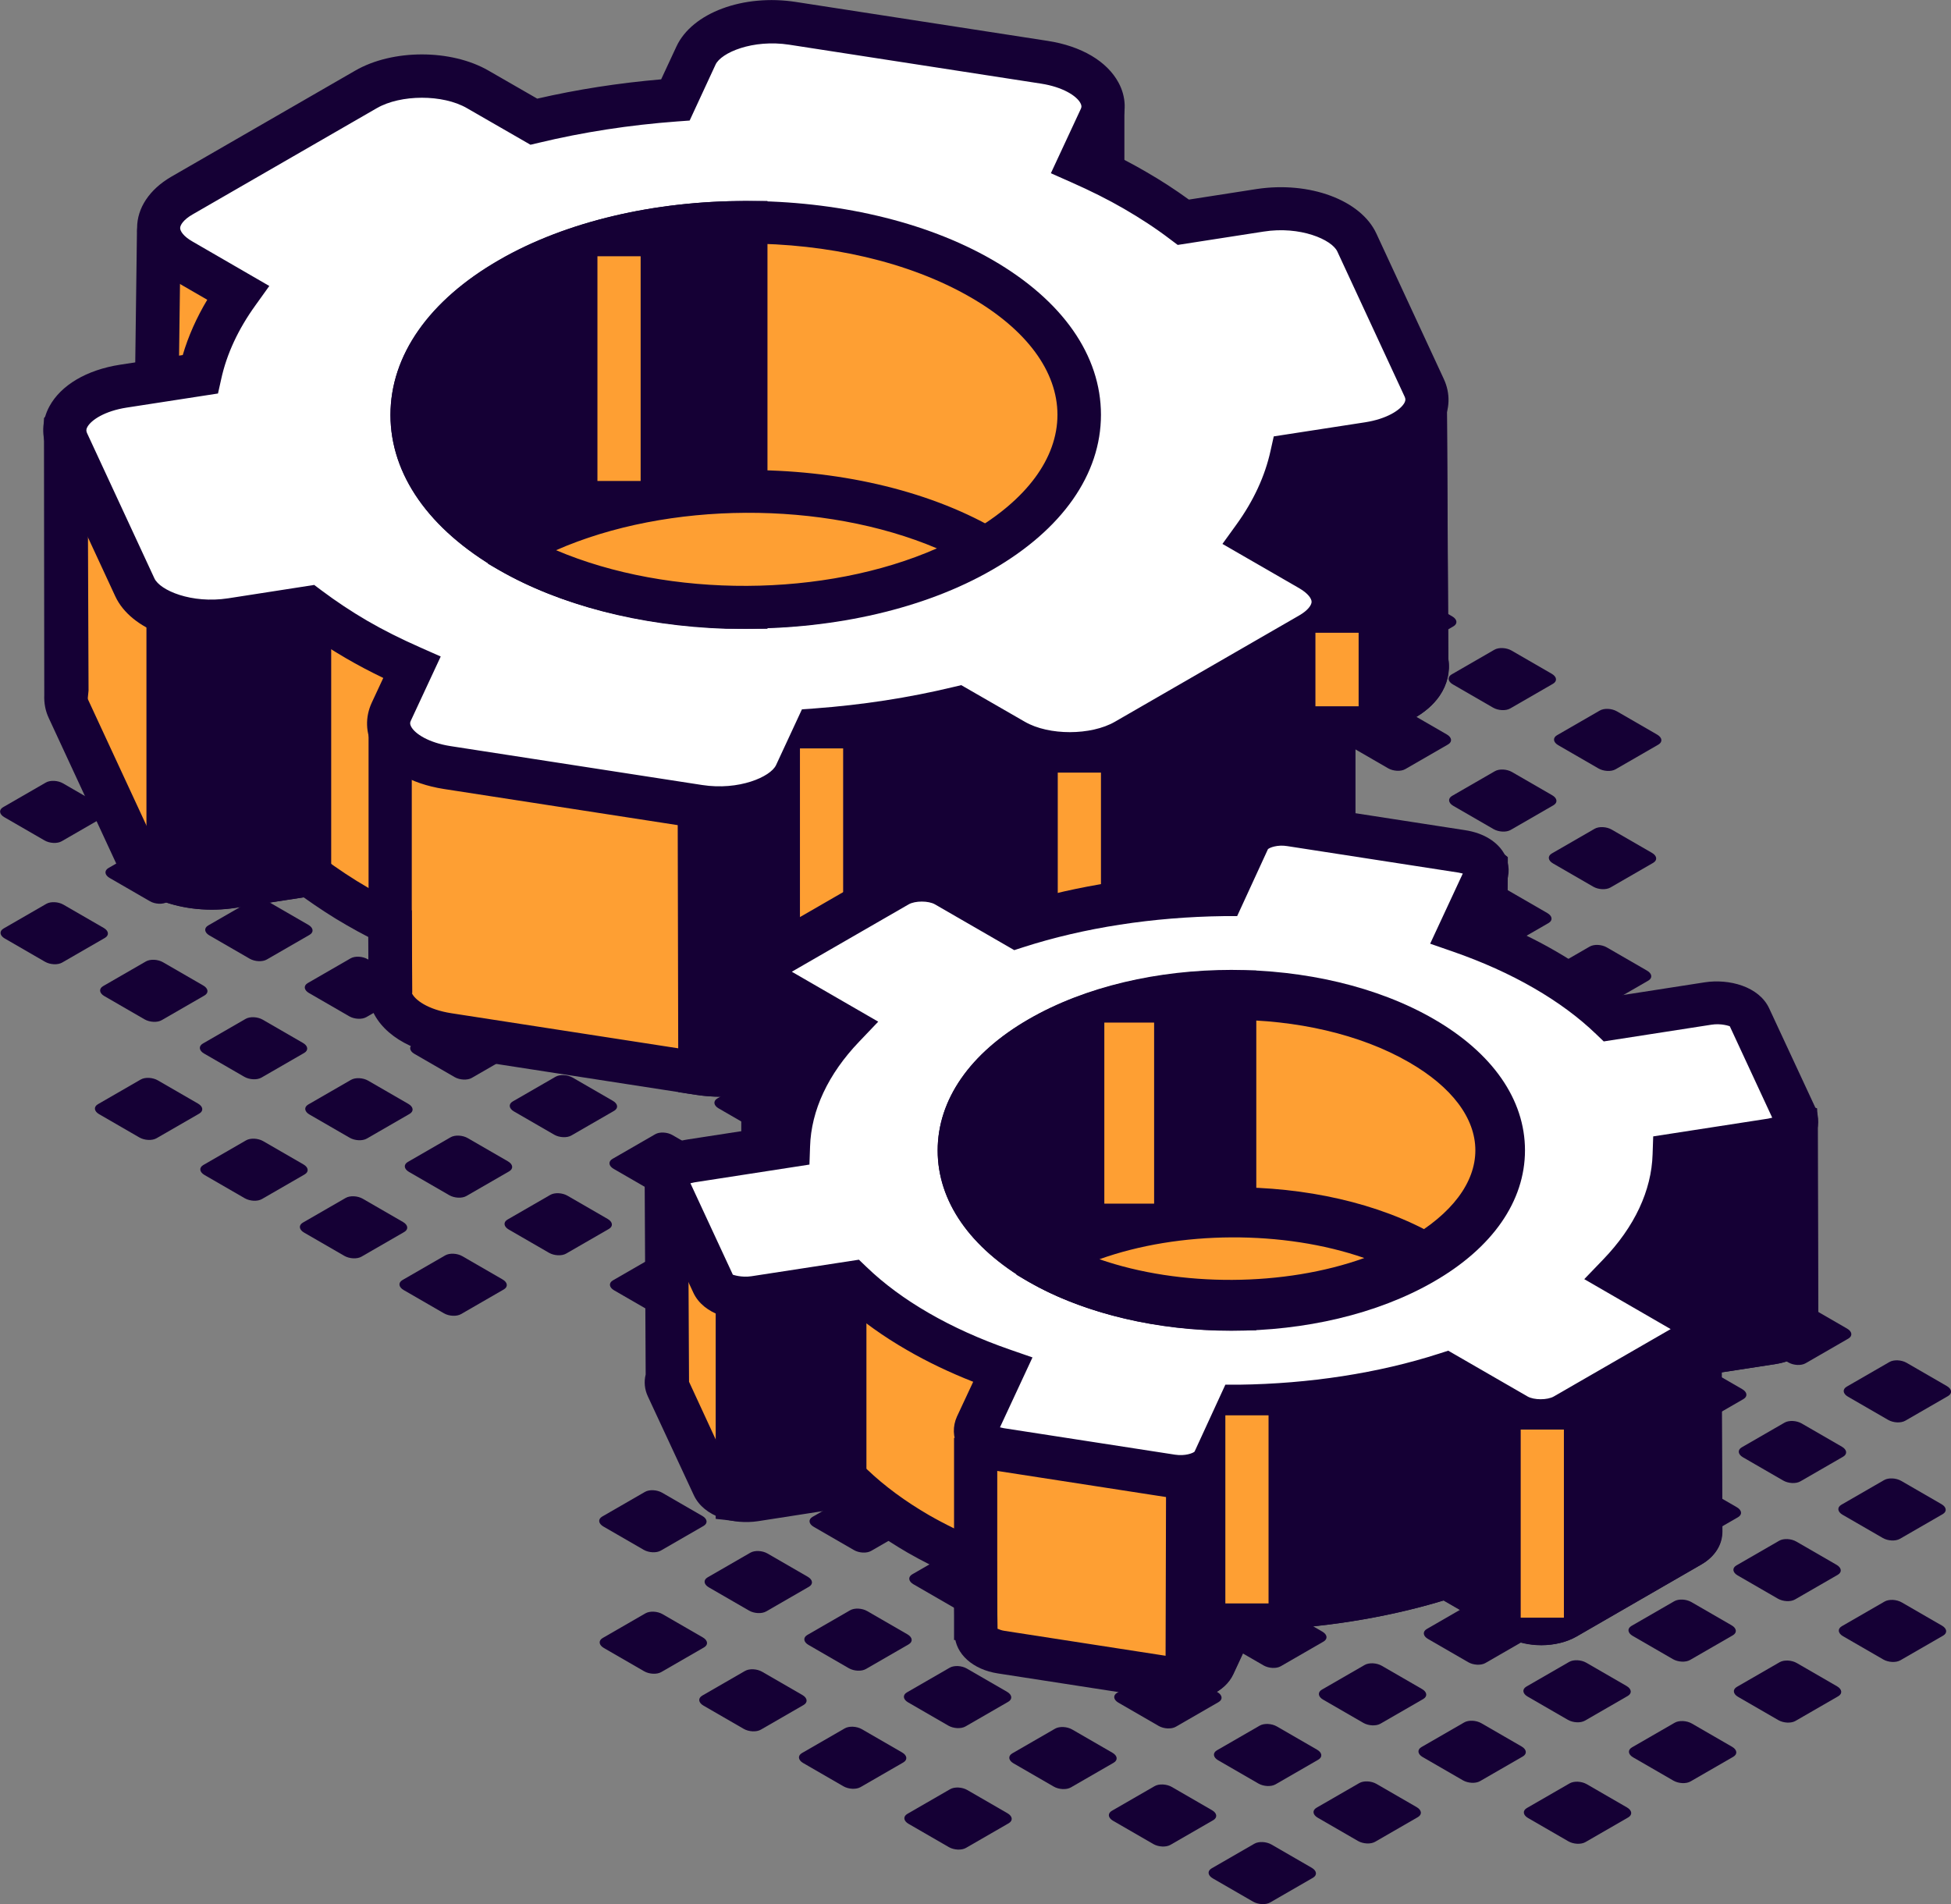 <?xml version="1.0" encoding="UTF-8"?>
<svg id="Layer_1" data-name="Layer 1" xmlns="http://www.w3.org/2000/svg" viewBox="0 0 127.36 124.31">
  <rect x="0" y="0" width="127.36" height="124.31" fill="#808080" stroke="none"/>
  <defs>
    <style>
      .cls-1 {
        fill: #150035;
      }

      .cls-1, .cls-2, .cls-3 {
        stroke-width: 0px;
      }

      .cls-2 {
        fill: #fff;
      }

      .cls-3 {
        fill: #fe9f33;
      }
    </style>
  </defs>
  <g>
    <path class="cls-1" d="M6.82,53.31l-2.79,1.61c-.29.17-.79.14-1.12-.05l-2.63-1.52c-.33-.19-.37-.48-.08-.65l2.79-1.61c.29-.17.79-.14,1.12.05l2.63,1.52c.33.19.37.48.08.65Z"/>
    <path class="cls-1" d="M13.67,49.35l-2.79,1.61c-.29.17-.79.14-1.12-.05l-2.63-1.52c-.33-.19-.37-.48-.08-.65l2.79-1.61c.29-.17.79-.14,1.12.05l2.63,1.52c.33.19.37.48.08.65Z"/>
    <path class="cls-1" d="M6.85,61.23l-2.79,1.61c-.29.17-.79.14-1.12-.05l-2.63-1.52c-.33-.19-.37-.48-.08-.65l2.79-1.61c.29-.17.79-.14,1.12.05l2.63,1.52c.33.19.37.48.08.65Z"/>
    <path class="cls-1" d="M13.7,57.28l-2.79,1.61c-.29.17-.79.14-1.12-.05l-2.63-1.52c-.33-.19-.37-.48-.08-.65l2.79-1.61c.29-.17.79-.14,1.12.05l2.63,1.52c.33.19.37.48.08.65Z"/>
    <path class="cls-1" d="M20.55,53.32l-2.79,1.61c-.29.17-.79.14-1.12-.05l-2.63-1.52c-.33-.19-.37-.48-.08-.65l2.79-1.61c.29-.17.79-.14,1.12.05l2.63,1.52c.33.19.37.48.08.65Z"/>
    <path class="cls-1" d="M27.41,49.37l-2.79,1.61c-.29.17-.79.14-1.12-.05l-2.63-1.52c-.33-.19-.37-.48-.08-.65l2.79-1.61c.29-.17.79-.14,1.12.05l2.63,1.52c.33.19.37.48.08.65Z"/>
    <path class="cls-1" d="M13.35,64.99l-2.79,1.61c-.29.17-.79.14-1.12-.05l-2.63-1.52c-.33-.19-.37-.48-.08-.65l2.79-1.61c.29-.17.79-.14,1.12.05l2.63,1.52c.33.19.37.48.08.65Z"/>
    <path class="cls-1" d="M20.21,61.03l-2.79,1.61c-.29.17-.79.14-1.12-.05l-2.63-1.52c-.33-.19-.37-.48-.08-.65l2.79-1.61c.29-.17.79-.14,1.12.05l2.63,1.52c.33.19.37.48.08.65Z"/>
    <path class="cls-1" d="M27.06,57.08l-2.79,1.61c-.29.17-.79.14-1.12-.05l-2.63-1.52c-.33-.19-.37-.48-.08-.65l2.79-1.61c.29-.17.79-.14,1.12.05l2.63,1.52c.33.19.37.48.08.65Z"/>
    <path class="cls-1" d="M33.91,53.12l-2.79,1.61c-.29.17-.79.14-1.12-.05l-2.63-1.52c-.33-.19-.37-.48-.08-.65l2.79-1.61c.29-.17.79-.14,1.12.05l2.63,1.52c.33.19.37.48.08.65Z"/>
    <path class="cls-1" d="M40.76,49.17l-2.79,1.61c-.29.17-.79.14-1.12-.05l-2.63-1.52c-.33-.19-.37-.48-.08-.65l2.79-1.61c.29-.17.79-.14,1.12.05l2.63,1.52c.33.19.37.48.08.65Z"/>
    <path class="cls-1" d="M13.01,72.7l-2.79,1.61c-.29.17-.79.14-1.12-.05l-2.63-1.52c-.33-.19-.37-.48-.08-.65l2.79-1.61c.29-.17.79-.14,1.12.05l2.63,1.52c.33.19.37.48.08.65Z"/>
    <path class="cls-1" d="M19.86,68.74l-2.79,1.61c-.29.17-.79.14-1.12-.05l-2.63-1.52c-.33-.19-.37-.48-.08-.65l2.79-1.61c.29-.17.79-.14,1.12.05l2.63,1.52c.33.19.37.48.08.65Z"/>
    <path class="cls-1" d="M26.71,64.79l-2.79,1.61c-.29.17-.79.14-1.12-.05l-2.63-1.52c-.33-.19-.37-.48-.08-.65l2.79-1.61c.29-.17.79-.14,1.12.05l2.63,1.52c.33.19.37.48.08.65Z"/>
    <path class="cls-1" d="M33.56,60.83l-2.79,1.61c-.29.17-.79.14-1.12-.05l-2.63-1.52c-.33-.19-.37-.48-.08-.65l2.79-1.61c.29-.17.79-.14,1.12.05l2.63,1.52c.33.19.37.48.08.65Z"/>
    <path class="cls-1" d="M40.41,56.88l-2.79,1.61c-.29.17-.79.14-1.12-.05l-2.63-1.52c-.33-.19-.37-.48-.08-.65l2.79-1.61c.29-.17.79-.14,1.12.05l2.63,1.52c.33.19.37.48.08.65Z"/>
    <path class="cls-1" d="M47.26,52.92l-2.79,1.61c-.29.17-.79.14-1.12-.05l-2.63-1.52c-.33-.19-.37-.48-.08-.65l2.79-1.61c.29-.17.79-.14,1.12.05l2.63,1.52c.33.19.37.48.08.65Z"/>
    <path class="cls-1" d="M54.12,48.96l-2.79,1.61c-.29.17-.79.14-1.12-.05l-2.63-1.52c-.33-.19-.37-.48-.08-.65l2.79-1.61c.29-.17.79-.14,1.12.05l2.63,1.52c.33.19.37.48.08.65Z"/>
    <path class="cls-1" d="M19.89,76.67l-2.79,1.61c-.29.17-.79.14-1.12-.05l-2.63-1.52c-.33-.19-.37-.48-.08-.65l2.79-1.61c.29-.17.79-.14,1.12.05l2.63,1.52c.33.19.37.48.08.65Z"/>
    <path class="cls-1" d="M26.74,72.72l-2.79,1.61c-.29.17-.79.14-1.12-.05l-2.63-1.52c-.33-.19-.37-.48-.08-.65l2.79-1.61c.29-.17.79-.14,1.12.05l2.63,1.52c.33.19.37.48.08.65Z"/>
    <path class="cls-1" d="M33.59,68.76l-2.79,1.61c-.29.17-.79.14-1.12-.05l-2.63-1.52c-.33-.19-.37-.48-.08-.65l2.79-1.61c.29-.17.79-.14,1.12.05l2.63,1.52c.33.19.37.48.08.65Z"/>
    <path class="cls-1" d="M40.44,64.81l-2.79,1.61c-.29.17-.79.14-1.12-.05l-2.63-1.52c-.33-.19-.37-.48-.08-.65l2.79-1.61c.29-.17.79-.14,1.12.05l2.63,1.52c.33.19.37.48.08.65Z"/>
    <path class="cls-1" d="M47.29,60.85l-2.79,1.61c-.29.17-.79.14-1.12-.05l-2.63-1.52c-.33-.19-.37-.48-.08-.65l2.79-1.61c.29-.17.79-.14,1.12.05l2.63,1.52c.33.19.37.48.08.65Z"/>
    <path class="cls-1" d="M54.15,56.89l-2.79,1.61c-.29.17-.79.14-1.12-.05l-2.63-1.52c-.33-.19-.37-.48-.08-.65l2.79-1.61c.29-.17.79-.14,1.12.05l2.63,1.52c.33.19.37.48.08.65Z"/>
    <path class="cls-1" d="M61,52.94l-2.79,1.61c-.29.17-.79.14-1.12-.05l-2.63-1.52c-.33-.19-.37-.48-.08-.65l2.79-1.61c.29-.17.79-.14,1.12.05l2.63,1.52c.33.19.37.48.08.65Z"/>
    <path class="cls-1" d="M67.85,48.98l-2.79,1.61c-.29.17-.79.14-1.12-.05l-2.63-1.52c-.33-.19-.37-.48-.08-.65l2.79-1.61c.29-.17.79-.14,1.12.05l2.63,1.52c.33.19.37.48.08.65Z"/>
    <path class="cls-1" d="M74.7,45.03l-2.79,1.61c-.29.17-.79.14-1.12-.05l-2.63-1.52c-.33-.19-.37-.48-.08-.65l2.79-1.61c.29-.17.79-.14,1.12.05l2.63,1.52c.33.19.37.48.08.65Z"/>
    <path class="cls-1" d="M26.39,80.43l-2.79,1.61c-.29.17-.79.14-1.12-.05l-2.63-1.52c-.33-.19-.37-.48-.08-.65l2.79-1.61c.29-.17.79-.14,1.12.05l2.63,1.52c.33.19.37.48.08.65Z"/>
    <path class="cls-1" d="M33.24,76.47l-2.79,1.61c-.29.17-.79.14-1.12-.05l-2.63-1.52c-.33-.19-.37-.48-.08-.65l2.79-1.61c.29-.17.79-.14,1.12.05l2.63,1.52c.33.19.37.48.08.65Z"/>
    <path class="cls-1" d="M40.09,72.52l-2.79,1.61c-.29.17-.79.14-1.12-.05l-2.63-1.52c-.33-.19-.37-.48-.08-.65l2.79-1.61c.29-.17.79-.14,1.12.05l2.63,1.52c.33.19.37.48.08.65Z"/>
    <path class="cls-1" d="M46.95,68.56l-2.79,1.61c-.29.17-.79.14-1.12-.05l-2.63-1.52c-.33-.19-.37-.48-.08-.65l2.79-1.61c.29-.17.79-.14,1.12.05l2.63,1.52c.33.19.37.48.08.65Z"/>
    <path class="cls-1" d="M53.8,64.6l-2.79,1.61c-.29.17-.79.14-1.12-.05l-2.63-1.52c-.33-.19-.37-.48-.08-.65l2.79-1.61c.29-.17.79-.14,1.12.05l2.63,1.52c.33.19.37.48.08.65Z"/>
    <path class="cls-1" d="M60.65,60.65l-2.79,1.61c-.29.17-.79.14-1.12-.05l-2.63-1.52c-.33-.19-.37-.48-.08-.65l2.79-1.61c.29-.17.79-.14,1.12.05l2.63,1.52c.33.19.37.48.08.65Z"/>
    <path class="cls-1" d="M67.5,56.69l-2.79,1.61c-.29.17-.79.14-1.12-.05l-2.63-1.52c-.33-.19-.37-.48-.08-.65l2.79-1.61c.29-.17.79-.14,1.12.05l2.63,1.52c.33.19.37.48.08.65Z"/>
    <path class="cls-1" d="M74.35,52.74l-2.79,1.61c-.29.17-.79.14-1.12-.05l-2.63-1.52c-.33-.19-.37-.48-.08-.65l2.79-1.61c.29-.17.79-.14,1.12.05l2.63,1.52c.33.19.37.48.08.65Z"/>
    <path class="cls-1" d="M81.2,48.78l-2.79,1.61c-.29.17-.79.14-1.12-.05l-2.63-1.52c-.33-.19-.37-.48-.08-.65l2.79-1.61c.29-.17.79-.14,1.12.05l2.63,1.52c.33.19.37.48.08.65Z"/>
    <path class="cls-1" d="M32.89,84.18l-2.79,1.61c-.29.17-.79.14-1.12-.05l-2.63-1.52c-.33-.19-.37-.48-.08-.65l2.79-1.61c.29-.17.79-.14,1.12.05l2.63,1.52c.33.19.37.48.08.65Z"/>
    <path class="cls-1" d="M39.75,80.23l-2.79,1.61c-.29.17-.79.14-1.12-.05l-2.63-1.52c-.33-.19-.37-.48-.08-.65l2.79-1.61c.29-.17.79-.14,1.12.05l2.63,1.52c.33.19.37.48.08.65Z"/>
    <path class="cls-1" d="M46.6,76.27l-2.79,1.61c-.29.17-.79.14-1.12-.05l-2.63-1.52c-.33-.19-.37-.48-.08-.65l2.79-1.61c.29-.17.79-.14,1.12.05l2.63,1.52c.33.19.37.48.08.65Z"/>
    <path class="cls-1" d="M53.45,72.32l-2.79,1.61c-.29.17-.79.14-1.12-.05l-2.63-1.52c-.33-.19-.37-.48-.08-.65l2.79-1.61c.29-.17.79-.14,1.12.05l2.63,1.52c.33.19.37.48.08.65Z"/>
    <path class="cls-1" d="M60.3,68.36l-2.79,1.61c-.29.17-.79.14-1.12-.05l-2.63-1.52c-.33-.19-.37-.48-.08-.65l2.79-1.61c.29-.17.79-.14,1.12.05l2.63,1.52c.33.19.37.48.08.65Z"/>
    <path class="cls-1" d="M67.15,64.4l-2.79,1.61c-.29.17-.79.14-1.12-.05l-2.63-1.52c-.33-.19-.37-.48-.08-.65l2.79-1.61c.29-.17.79-.14,1.12.05l2.63,1.52c.33.19.37.48.08.65Z"/>
    <path class="cls-1" d="M74,60.45l-2.79,1.61c-.29.17-.79.14-1.12-.05l-2.63-1.52c-.33-.19-.37-.48-.08-.65l2.79-1.61c.29-.17.79-.14,1.12.05l2.63,1.52c.33.19.37.48.08.65Z"/>
    <path class="cls-1" d="M80.86,56.49l-2.79,1.61c-.29.17-.79.14-1.12-.05l-2.63-1.52c-.33-.19-.37-.48-.08-.65l2.79-1.61c.29-.17.79-.14,1.12.05l2.63,1.52c.33.19.37.48.08.65Z"/>
    <path class="cls-1" d="M87.71,52.54l-2.79,1.61c-.29.17-.79.14-1.12-.05l-2.63-1.52c-.33-.19-.37-.48-.08-.65l2.79-1.61c.29-.17.79-.14,1.12.05l2.63,1.52c.33.19.37.48.08.65Z"/>
    <path class="cls-1" d="M46.63,84.2l-2.79,1.61c-.29.17-.79.14-1.12-.05l-2.63-1.52c-.33-.19-.37-.48-.08-.65l2.79-1.61c.29-.17.79-.14,1.12.05l2.63,1.52c.33.19.37.48.08.65Z"/>
    <path class="cls-1" d="M53.48,80.24l-2.79,1.61c-.29.17-.79.14-1.12-.05l-2.63-1.52c-.33-.19-.37-.48-.08-.65l2.79-1.61c.29-.17.79-.14,1.12.05l2.63,1.52c.33.19.37.48.08.65Z"/>
    <path class="cls-1" d="M60.33,76.29l-2.79,1.61c-.29.17-.79.14-1.12-.05l-2.63-1.52c-.33-.19-.37-.48-.08-.65l2.79-1.61c.29-.17.79-.14,1.12.05l2.63,1.52c.33.19.37.48.08.65Z"/>
    <path class="cls-1" d="M67.18,72.33l-2.79,1.61c-.29.17-.79.14-1.12-.05l-2.63-1.52c-.33-.19-.37-.48-.08-.65l2.79-1.61c.29-.17.79-.14,1.12.05l2.63,1.52c.33.19.37.48.08.65Z"/>
    <path class="cls-1" d="M74.03,68.38l-2.79,1.61c-.29.17-.79.14-1.12-.05l-2.63-1.52c-.33-.19-.37-.48-.08-.65l2.79-1.61c.29-.17.79-.14,1.12.05l2.63,1.52c.33.19.37.48.08.65Z"/>
    <path class="cls-1" d="M80.89,64.42l-2.79,1.61c-.29.17-.79.14-1.12-.05l-2.63-1.52c-.33-.19-.37-.48-.08-.65l2.79-1.61c.29-.17.79-.14,1.12.05l2.63,1.52c.33.19.37.48.08.65Z"/>
    <path class="cls-1" d="M87.74,60.46l-2.79,1.61c-.29.17-.79.14-1.12-.05l-2.63-1.52c-.33-.19-.37-.48-.08-.65l2.79-1.61c.29-.17.79-.14,1.12.05l2.63,1.52c.33.19.37.48.08.65Z"/>
    <path class="cls-1" d="M94.59,56.51l-2.79,1.61c-.29.17-.79.14-1.12-.05l-2.63-1.52c-.33-.19-.37-.48-.08-.65l2.79-1.61c.29-.17.79-.14,1.12.05l2.63,1.52c.33.19.37.48.08.65Z"/>
    <path class="cls-1" d="M53.13,87.95l-2.79,1.61c-.29.17-.79.14-1.12-.05l-2.63-1.52c-.33-.19-.37-.48-.08-.65l2.79-1.61c.29-.17.79-.14,1.12.05l2.63,1.52c.33.19.37.48.08.65Z"/>
    <path class="cls-1" d="M59.98,84l-2.79,1.61c-.29.17-.79.14-1.12-.05l-2.63-1.52c-.33-.19-.37-.48-.08-.65l2.79-1.61c.29-.17.79-.14,1.12.05l2.63,1.52c.33.19.37.48.08.65Z"/>
    <path class="cls-1" d="M66.83,80.04l-2.79,1.61c-.29.17-.79.14-1.12-.05l-2.63-1.52c-.33-.19-.37-.48-.08-.65l2.79-1.61c.29-.17.79-.14,1.12.05l2.63,1.52c.33.19.37.48.08.65Z"/>
    <path class="cls-1" d="M73.69,76.09l-2.79,1.61c-.29.17-.79.14-1.12-.05l-2.63-1.52c-.33-.19-.37-.48-.08-.65l2.79-1.61c.29-.17.79-.14,1.12.05l2.63,1.52c.33.19.37.48.08.65Z"/>
    <path class="cls-1" d="M80.54,72.13l-2.79,1.61c-.29.17-.79.14-1.12-.05l-2.63-1.52c-.33-.19-.37-.48-.08-.65l2.79-1.61c.29-.17.79-.14,1.12.05l2.63,1.52c.33.19.37.48.08.65Z"/>
    <path class="cls-1" d="M87.39,68.18l-2.79,1.61c-.29.17-.79.14-1.12-.05l-2.63-1.52c-.33-.19-.37-.48-.08-.65l2.79-1.61c.29-.17.79-.14,1.12.05l2.63,1.52c.33.19.37.48.08.65Z"/>
    <path class="cls-1" d="M94.24,64.22l-2.79,1.61c-.29.17-.79.14-1.12-.05l-2.63-1.52c-.33-.19-.37-.48-.08-.65l2.79-1.61c.29-.17.79-.14,1.12.05l2.63,1.52c.33.19.37.48.08.65Z"/>
    <path class="cls-1" d="M101.09,60.26l-2.79,1.61c-.29.17-.79.14-1.12-.05l-2.63-1.52c-.33-.19-.37-.48-.08-.65l2.79-1.61c.29-.17.79-.14,1.12.05l2.63,1.52c.33.19.37.48.08.65Z"/>
    <path class="cls-1" d="M45.93,99.62l-2.79,1.61c-.29.17-.79.14-1.12-.05l-2.63-1.52c-.33-.19-.37-.48-.08-.65l2.79-1.61c.29-.17.79-.14,1.12.05l2.63,1.52c.33.19.37.48.08.65Z"/>
    <path class="cls-1" d="M52.78,95.67l-2.79,1.61c-.29.17-.79.14-1.12-.05l-2.63-1.52c-.33-.19-.37-.48-.08-.65l2.79-1.61c.29-.17.79-.14,1.12.05l2.63,1.52c.33.19.37.48.08.65Z"/>
    <path class="cls-1" d="M59.63,91.71l-2.79,1.61c-.29.17-.79.14-1.12-.05l-2.63-1.52c-.33-.19-.37-.48-.08-.65l2.79-1.61c.29-.17.79-.14,1.12.05l2.63,1.52c.33.19.37.48.08.65Z"/>
    <path class="cls-1" d="M66.49,87.75l-2.79,1.61c-.29.17-.79.14-1.12-.05l-2.63-1.52c-.33-.19-.37-.48-.08-.65l2.79-1.61c.29-.17.79-.14,1.12.05l2.63,1.52c.33.19.37.48.08.65Z"/>
    <path class="cls-1" d="M73.34,83.8l-2.79,1.61c-.29.17-.79.14-1.12-.05l-2.63-1.52c-.33-.19-.37-.48-.08-.65l2.79-1.61c.29-.17.79-.14,1.12.05l2.63,1.52c.33.19.37.48.08.65Z"/>
    <path class="cls-1" d="M80.19,79.84l-2.79,1.61c-.29.17-.79.14-1.12-.05l-2.63-1.52c-.33-.19-.37-.48-.08-.65l2.79-1.61c.29-.17.79-.14,1.12.05l2.63,1.52c.33.19.37.48.08.65Z"/>
    <path class="cls-1" d="M87.04,75.89l-2.79,1.61c-.29.17-.79.14-1.12-.05l-2.63-1.52c-.33-.19-.37-.48-.08-.65l2.79-1.61c.29-.17.79-.14,1.12.05l2.63,1.52c.33.19.37.48.08.65Z"/>
    <path class="cls-1" d="M93.89,71.93l-2.79,1.61c-.29.17-.79.14-1.12-.05l-2.63-1.52c-.33-.19-.37-.48-.08-.65l2.79-1.61c.29-.17.79-.14,1.12.05l2.63,1.52c.33.19.37.48.08.65Z"/>
    <path class="cls-1" d="M100.75,67.97l-2.79,1.61c-.29.17-.79.14-1.12-.05l-2.63-1.52c-.33-.19-.37-.48-.08-.65l2.79-1.61c.29-.17.79-.14,1.12.05l2.63,1.52c.33.19.37.48.08.65Z"/>
    <path class="cls-1" d="M107.6,64.02l-2.79,1.61c-.29.17-.79.14-1.12-.05l-2.63-1.52c-.33-.19-.37-.48-.08-.65l2.79-1.61c.29-.17.79-.14,1.12.05l2.63,1.52c.33.19.37.48.08.65Z"/>
    <path class="cls-1" d="M45.96,107.55l-2.79,1.61c-.29.17-.79.14-1.12-.05l-2.63-1.52c-.33-.19-.37-.48-.08-.65l2.79-1.61c.29-.17.79-.14,1.12.05l2.63,1.52c.33.19.37.48.08.65Z"/>
    <path class="cls-1" d="M52.81,103.59l-2.79,1.61c-.29.17-.79.14-1.12-.05l-2.63-1.52c-.33-.19-.37-.48-.08-.65l2.79-1.61c.29-.17.79-.14,1.12.05l2.63,1.52c.33.19.37.48.08.65Z"/>
    <path class="cls-1" d="M59.66,99.64l-2.79,1.61c-.29.17-.79.14-1.12-.05l-2.63-1.52c-.33-.19-.37-.48-.08-.65l2.79-1.61c.29-.17.79-.14,1.12.05l2.63,1.52c.33.19.37.48.08.65Z"/>
    <path class="cls-1" d="M66.52,95.68l-2.79,1.61c-.29.17-.79.14-1.12-.05l-2.63-1.52c-.33-.19-.37-.48-.08-.65l2.79-1.61c.29-.17.79-.14,1.12.05l2.63,1.52c.33.19.37.48.08.65Z"/>
    <path class="cls-1" d="M73.37,91.73l-2.79,1.61c-.29.17-.79.14-1.12-.05l-2.63-1.52c-.33-.19-.37-.48-.08-.65l2.79-1.61c.29-.17.79-.14,1.12.05l2.63,1.52c.33.19.37.48.08.65Z"/>
    <path class="cls-1" d="M80.22,87.77l-2.79,1.61c-.29.17-.79.14-1.12-.05l-2.63-1.52c-.33-.19-.37-.48-.08-.65l2.79-1.61c.29-.17.79-.14,1.12.05l2.63,1.52c.33.19.37.48.08.65Z"/>
    <path class="cls-1" d="M87.07,83.82l-2.79,1.61c-.29.17-.79.14-1.12-.05l-2.63-1.52c-.33-.19-.37-.48-.08-.65l2.79-1.61c.29-.17.79-.14,1.12.05l2.63,1.52c.33.19.37.48.08.65Z"/>
    <path class="cls-1" d="M93.92,79.86l-2.79,1.61c-.29.17-.79.14-1.12-.05l-2.63-1.52c-.33-.19-.37-.48-.08-.65l2.79-1.61c.29-.17.79-.14,1.12.05l2.63,1.52c.33.19.37.48.08.65Z"/>
    <path class="cls-1" d="M100.78,75.9l-2.79,1.61c-.29.17-.79.14-1.12-.05l-2.63-1.52c-.33-.19-.37-.48-.08-.65l2.79-1.61c.29-.17.79-.14,1.12.05l2.63,1.52c.33.19.37.48.08.65Z"/>
    <path class="cls-1" d="M107.63,71.95l-2.79,1.61c-.29.17-.79.14-1.12-.05l-2.63-1.52c-.33-.19-.37-.48-.08-.65l2.79-1.61c.29-.17.79-.14,1.12.05l2.63,1.52c.33.19.37.48.08.65Z"/>
    <path class="cls-1" d="M114.48,67.99l-2.79,1.61c-.29.17-.79.14-1.12-.05l-2.63-1.52c-.33-.19-.37-.48-.08-.65l2.79-1.61c.29-.17.79-.14,1.12.05l2.63,1.52c.33.19.37.48.08.65Z"/>
    <path class="cls-1" d="M52.46,111.31l-2.79,1.61c-.29.17-.79.14-1.12-.05l-2.63-1.52c-.33-.19-.37-.48-.08-.65l2.79-1.61c.29-.17.79-.14,1.12.05l2.63,1.52c.33.19.37.48.08.65Z"/>
    <path class="cls-1" d="M59.32,107.35l-2.79,1.61c-.29.17-.79.14-1.12-.05l-2.63-1.52c-.33-.19-.37-.48-.08-.65l2.79-1.61c.29-.17.79-.14,1.12.05l2.63,1.52c.33.19.37.48.08.65Z"/>
    <path class="cls-1" d="M66.17,103.39l-2.79,1.61c-.29.17-.79.14-1.12-.05l-2.63-1.52c-.33-.19-.37-.48-.08-.65l2.79-1.61c.29-.17.79-.14,1.12.05l2.63,1.52c.33.19.37.48.08.65Z"/>
    <path class="cls-1" d="M73.02,99.44l-2.79,1.61c-.29.17-.79.14-1.12-.05l-2.63-1.52c-.33-.19-.37-.48-.08-.65l2.79-1.61c.29-.17.79-.14,1.12.05l2.63,1.52c.33.19.37.48.08.65Z"/>
    <path class="cls-1" d="M79.87,95.48l-2.79,1.61c-.29.17-.79.14-1.12-.05l-2.63-1.52c-.33-.19-.37-.48-.08-.65l2.79-1.61c.29-.17.79-.14,1.12.05l2.63,1.52c.33.19.37.48.08.65Z"/>
    <path class="cls-1" d="M86.72,91.53l-2.79,1.61c-.29.17-.79.14-1.12-.05l-2.63-1.52c-.33-.19-.37-.48-.08-.65l2.79-1.61c.29-.17.79-.14,1.12.05l2.63,1.52c.33.19.37.48.08.65Z"/>
    <path class="cls-1" d="M93.57,87.57l-2.79,1.61c-.29.17-.79.14-1.12-.05l-2.63-1.52c-.33-.19-.37-.48-.08-.65l2.79-1.61c.29-.17.79-.14,1.12.05l2.63,1.52c.33.19.37.48.08.65Z"/>
    <path class="cls-1" d="M100.43,83.61l-2.79,1.61c-.29.17-.79.14-1.12-.05l-2.63-1.52c-.33-.19-.37-.48-.08-.65l2.79-1.61c.29-.17.79-.14,1.12.05l2.63,1.52c.33.19.37.48.08.65Z"/>
    <path class="cls-1" d="M107.28,79.66l-2.79,1.61c-.29.17-.79.14-1.12-.05l-2.63-1.52c-.33-.19-.37-.48-.08-.65l2.79-1.61c.29-.17.79-.14,1.12.05l2.63,1.52c.33.19.37.48.08.65Z"/>
    <path class="cls-1" d="M58.97,115.06l-2.79,1.61c-.29.17-.79.14-1.12-.05l-2.63-1.52c-.33-.19-.37-.48-.08-.65l2.79-1.61c.29-.17.79-.14,1.12.05l2.63,1.52c.33.19.37.48.08.65Z"/>
    <path class="cls-1" d="M65.82,111.1l-2.79,1.61c-.29.17-.79.14-1.12-.05l-2.63-1.52c-.33-.19-.37-.48-.08-.65l2.79-1.61c.29-.17.79-.14,1.12.05l2.63,1.52c.33.19.37.48.08.65Z"/>
    <path class="cls-1" d="M72.67,107.15l-2.79,1.61c-.29.17-.79.14-1.12-.05l-2.63-1.52c-.33-.19-.37-.48-.08-.65l2.79-1.61c.29-.17.79-.14,1.12.05l2.63,1.52c.33.19.37.48.08.65Z"/>
    <path class="cls-1" d="M79.52,103.19l-2.79,1.61c-.29.17-.79.14-1.12-.05l-2.63-1.52c-.33-.19-.37-.48-.08-.65l2.79-1.61c.29-.17.79-.14,1.12.05l2.63,1.52c.33.19.37.48.08.65Z"/>
    <path class="cls-1" d="M86.37,99.24l-2.79,1.61c-.29.17-.79.14-1.12-.05l-2.63-1.52c-.33-.19-.37-.48-.08-.65l2.79-1.61c.29-.17.79-.14,1.12.05l2.63,1.52c.33.19.37.48.08.65Z"/>
    <path class="cls-1" d="M93.23,95.28l-2.79,1.61c-.29.17-.79.14-1.12-.05l-2.63-1.52c-.33-.19-.37-.48-.08-.65l2.79-1.61c.29-.17.79-.14,1.12.05l2.63,1.52c.33.19.37.48.08.65Z"/>
    <path class="cls-1" d="M100.08,91.32l-2.79,1.61c-.29.17-.79.14-1.12-.05l-2.63-1.52c-.33-.19-.37-.48-.08-.65l2.79-1.61c.29-.17.79-.14,1.12.05l2.63,1.52c.33.19.37.48.08.65Z"/>
    <path class="cls-1" d="M106.93,87.37l-2.79,1.61c-.29.17-.79.14-1.12-.05l-2.63-1.52c-.33-.19-.37-.48-.08-.65l2.79-1.61c.29-.17.79-.14,1.12.05l2.63,1.52c.33.19.37.48.08.65Z"/>
    <path class="cls-1" d="M113.78,83.41l-2.79,1.61c-.29.17-.79.14-1.12-.05l-2.63-1.52c-.33-.19-.37-.48-.08-.65l2.79-1.61c.29-.17.79-.14,1.12.05l2.63,1.52c.33.19.37.48.08.65Z"/>
    <path class="cls-1" d="M65.85,119.03l-2.79,1.61c-.29.17-.79.14-1.12-.05l-2.63-1.52c-.33-.19-.37-.48-.08-.65l2.79-1.61c.29-.17.79-.14,1.12.05l2.63,1.52c.33.19.37.48.08.65Z"/>
    <path class="cls-1" d="M72.7,115.08l-2.79,1.61c-.29.17-.79.14-1.12-.05l-2.63-1.52c-.33-.19-.37-.48-.08-.65l2.79-1.61c.29-.17.79-.14,1.12.05l2.63,1.52c.33.19.37.48.08.65Z"/>
    <path class="cls-1" d="M79.55,111.12l-2.79,1.61c-.29.17-.79.14-1.12-.05l-2.63-1.52c-.33-.19-.37-.48-.08-.65l2.79-1.61c.29-.17.79-.14,1.12.05l2.63,1.52c.33.19.37.48.08.65Z"/>
    <path class="cls-1" d="M86.4,107.17l-2.79,1.61c-.29.17-.79.14-1.12-.05l-2.63-1.52c-.33-.19-.37-.48-.08-.65l2.79-1.61c.29-.17.79-.14,1.12.05l2.63,1.52c.33.19.37.48.08.65Z"/>
    <path class="cls-1" d="M93.26,103.21l-2.79,1.61c-.29.17-.79.14-1.12-.05l-2.63-1.52c-.33-.19-.37-.48-.08-.65l2.79-1.61c.29-.17.79-.14,1.12.05l2.63,1.52c.33.19.37.48.08.65Z"/>
    <path class="cls-1" d="M100.11,99.25l-2.79,1.61c-.29.17-.79.14-1.12-.05l-2.63-1.52c-.33-.19-.37-.48-.08-.65l2.79-1.61c.29-.17.79-.14,1.12.05l2.63,1.52c.33.19.37.48.08.65Z"/>
    <path class="cls-1" d="M106.96,95.3l-2.79,1.61c-.29.17-.79.14-1.12-.05l-2.63-1.52c-.33-.19-.37-.48-.08-.65l2.79-1.61c.29-.17.79-.14,1.12.05l2.63,1.52c.33.19.37.48.08.65Z"/>
    <path class="cls-1" d="M113.81,91.34l-2.79,1.61c-.29.17-.79.14-1.12-.05l-2.63-1.52c-.33-.19-.37-.48-.08-.65l2.79-1.61c.29-.17.79-.14,1.12.05l2.63,1.52c.33.19.37.48.08.65Z"/>
    <path class="cls-1" d="M120.66,87.39l-2.79,1.61c-.29.17-.79.14-1.12-.05l-2.63-1.52c-.33-.19-.37-.48-.08-.65l2.79-1.61c.29-.17.79-.14,1.12.05l2.63,1.52c.33.19.37.48.08.65Z"/>
    <path class="cls-1" d="M79.2,118.83l-2.79,1.61c-.29.17-.79.14-1.12-.05l-2.63-1.52c-.33-.19-.37-.48-.08-.65l2.79-1.61c.29-.17.79-.14,1.12.05l2.63,1.52c.33.19.37.48.08.65Z"/>
    <path class="cls-1" d="M86.06,114.88l-2.79,1.61c-.29.17-.79.14-1.12-.05l-2.63-1.52c-.33-.19-.37-.48-.08-.65l2.79-1.61c.29-.17.79-.14,1.12.05l2.63,1.52c.33.19.37.48.08.65Z"/>
    <path class="cls-1" d="M92.91,110.92l-2.79,1.61c-.29.17-.79.14-1.12-.05l-2.63-1.52c-.33-.19-.37-.48-.08-.65l2.79-1.61c.29-.17.79-.14,1.12.05l2.63,1.52c.33.19.37.48.08.65Z"/>
    <path class="cls-1" d="M99.76,106.96l-2.79,1.61c-.29.17-.79.14-1.12-.05l-2.63-1.52c-.33-.19-.37-.48-.08-.65l2.79-1.61c.29-.17.79-.14,1.12.05l2.63,1.52c.33.19.37.48.08.65Z"/>
    <path class="cls-1" d="M106.61,103.01l-2.79,1.61c-.29.17-.79.14-1.12-.05l-2.63-1.52c-.33-.19-.37-.48-.08-.65l2.79-1.61c.29-.17.79-.14,1.12.05l2.63,1.52c.33.19.37.48.08.65Z"/>
    <path class="cls-1" d="M113.46,99.05l-2.79,1.61c-.29.17-.79.14-1.12-.05l-2.63-1.52c-.33-.19-.37-.48-.08-.65l2.79-1.61c.29-.17.79-.14,1.12.05l2.63,1.52c.33.19.37.48.08.65Z"/>
    <path class="cls-1" d="M120.32,95.1l-2.79,1.61c-.29.17-.79.14-1.12-.05l-2.63-1.52c-.33-.19-.37-.48-.08-.65l2.79-1.61c.29-.17.79-.14,1.12.05l2.63,1.52c.33.19.37.48.08.65Z"/>
    <path class="cls-1" d="M127.17,91.14l-2.79,1.61c-.29.17-.79.14-1.12-.05l-2.63-1.52c-.33-.19-.37-.48-.08-.65l2.79-1.61c.29-.17.79-.14,1.12.05l2.63,1.52c.33.19.37.48.08.65Z"/>
    <path class="cls-1" d="M85.71,122.59l-2.79,1.61c-.29.17-.79.14-1.12-.05l-2.63-1.52c-.33-.19-.37-.48-.08-.65l2.79-1.61c.29-.17.79-.14,1.12.05l2.63,1.52c.33.19.37.48.08.65Z"/>
    <path class="cls-1" d="M92.56,118.63l-2.79,1.61c-.29.17-.79.14-1.12-.05l-2.63-1.52c-.33-.19-.37-.48-.08-.65l2.79-1.61c.29-.17.79-.14,1.12.05l2.63,1.52c.33.19.37.48.08.65Z"/>
    <path class="cls-1" d="M99.41,114.67l-2.79,1.61c-.29.17-.79.14-1.12-.05l-2.63-1.52c-.33-.19-.37-.48-.08-.65l2.79-1.61c.29-.17.79-.14,1.12.05l2.63,1.52c.33.19.37.48.08.65Z"/>
    <path class="cls-1" d="M106.26,110.72l-2.79,1.61c-.29.17-.79.14-1.12-.05l-2.63-1.52c-.33-.19-.37-.48-.08-.65l2.79-1.61c.29-.17.79-.14,1.12.05l2.63,1.52c.33.19.37.48.08.65Z"/>
    <path class="cls-1" d="M113.12,106.76l-2.79,1.61c-.29.17-.79.14-1.12-.05l-2.63-1.52c-.33-.19-.37-.48-.08-.65l2.79-1.61c.29-.17.79-.14,1.12.05l2.63,1.52c.33.19.37.48.08.65Z"/>
    <path class="cls-1" d="M119.97,102.81l-2.79,1.61c-.29.17-.79.14-1.12-.05l-2.63-1.52c-.33-.19-.37-.48-.08-.65l2.79-1.61c.29-.17.79-.14,1.12.05l2.63,1.52c.33.19.37.48.08.65Z"/>
    <path class="cls-1" d="M126.82,98.85l-2.79,1.61c-.29.17-.79.14-1.12-.05l-2.63-1.52c-.33-.19-.37-.48-.08-.65l2.79-1.61c.29-.17.79-.14,1.12.05l2.63,1.52c.33.19.37.48.08.65Z"/>
    <path class="cls-1" d="M106.29,118.65l-2.79,1.61c-.29.17-.79.14-1.12-.05l-2.63-1.52c-.33-.19-.37-.48-.08-.65l2.79-1.61c.29-.17.79-.14,1.12.05l2.63,1.52c.33.19.37.48.08.65Z"/>
    <path class="cls-1" d="M113.15,114.69l-2.79,1.61c-.29.17-.79.14-1.12-.05l-2.63-1.52c-.33-.19-.37-.48-.08-.65l2.79-1.61c.29-.17.79-.14,1.12.05l2.63,1.52c.33.19.37.48.08.65Z"/>
    <path class="cls-1" d="M120,110.74l-2.79,1.61c-.29.17-.79.14-1.12-.05l-2.63-1.52c-.33-.19-.37-.48-.08-.65l2.79-1.61c.29-.17.79-.14,1.12.05l2.63,1.52c.33.19.37.48.08.65Z"/>
    <path class="cls-1" d="M126.85,106.78l-2.79,1.61c-.29.17-.79.14-1.12-.05l-2.63-1.52c-.33-.19-.37-.48-.08-.65l2.79-1.61c.29-.17.79-.14,1.12.05l2.63,1.52c.33.19.37.48.08.65Z"/>
    <path class="cls-1" d="M88.38,37.13l-2.79,1.61c-.29.17-.79.14-1.12-.05l-2.63-1.52c-.33-.19-.37-.48-.08-.65l2.79-1.61c.29-.17.79-.14,1.12.05l2.63,1.52c.33.19.37.48.08.65Z"/>
    <path class="cls-1" d="M81.52,41.09l-2.79,1.61c-.29.17-.79.14-1.12-.05l-2.63-1.52c-.33-.19-.37-.48-.08-.65l2.79-1.61c.29-.17.79-.14,1.12.05l2.63,1.52c.33.19.37.48.08.65Z"/>
    <path class="cls-1" d="M94.88,40.89l-2.79,1.61c-.29.17-.79.14-1.12-.05l-2.63-1.52c-.33-.19-.37-.48-.08-.65l2.79-1.61c.29-.17.79-.14,1.12.05l2.63,1.52c.33.19.37.48.08.65Z"/>
    <path class="cls-1" d="M88.03,44.84l-2.79,1.61c-.29.17-.79.14-1.12-.05l-2.63-1.52c-.33-.19-.37-.48-.08-.65l2.79-1.61c.29-.17.79-.14,1.12.05l2.63,1.52c.33.19.37.48.08.65Z"/>
    <path class="cls-1" d="M101.38,44.64l-2.79,1.61c-.29.17-.79.14-1.12-.05l-2.63-1.52c-.33-.19-.37-.48-.08-.65l2.79-1.61c.29-.17.79-.14,1.12.05l2.63,1.52c.33.19.37.48.08.65Z"/>
    <path class="cls-1" d="M94.53,48.6l-2.79,1.61c-.29.17-.79.14-1.12-.05l-2.63-1.52c-.33-.19-.37-.48-.08-.65l2.79-1.61c.29-.17.79-.14,1.12.05l2.63,1.52c.33.19.37.48.08.65Z"/>
    <path class="cls-1" d="M108.26,48.61l-2.79,1.61c-.29.17-.79.14-1.12-.05l-2.63-1.52c-.33-.19-.37-.48-.08-.65l2.79-1.61c.29-.17.79-.14,1.12.05l2.63,1.52c.33.19.37.48.08.65Z"/>
    <path class="cls-1" d="M101.41,52.57l-2.79,1.61c-.29.17-.79.14-1.12-.05l-2.63-1.52c-.33-.19-.37-.48-.08-.65l2.79-1.61c.29-.17.79-.14,1.12.05l2.63,1.52c.33.19.37.48.08.65Z"/>
    <path class="cls-1" d="M107.92,56.33l-2.79,1.61c-.29.17-.79.14-1.12-.05l-2.63-1.52c-.33-.19-.37-.48-.08-.65l2.79-1.61c.29-.17.79-.14,1.12.05l2.63,1.52c.33.19.37.48.08.65Z"/>
  </g>
  <g>
    <g>
      <g>
        <g>
          <path class="cls-3" d="M93.14,43.16l-.09-16.32c0-.12-.08-.22-.2-.25l-5.1-1.27s-.04-.01-.06-.03l-15.57-8.77c-.08-.05-.13-.13-.13-.23V7.21c0-.18-.19-.31-.36-.24l-5.31,2.14s-.05.02-.08.02l-29.96,2.36s0,0-.01,0l-25.7,3.4c-.13.02-.22.12-.23.25l-.17,12.83c0,.15-.13.27-.29.25l-5.33-.56c-.15-.02-.29.1-.29.26v17.27s.02.06.04.09c-.04.33-.02.66.14,1l4.4,9.49c.74,1.59,3.56,2.53,6.31,2.1l5.01-.78c.96.72,2,1.42,3.15,2.08.68.39,1.39.76,2.11,1.11l.02,4.71c.23,1.18,1.67,2.21,3.78,2.54l16.43,2.54c2.75.43,5.58-.52,6.31-2.1l1.34-2.89c3.15-.23,6.26-.71,9.24-1.42l3.66,2.11c2.01,1.16,5.28,1.16,7.29,0l12.03-6.95c1.14-.66,1.61-1.54,1.46-2.4.02-.03.04-.07.04-.11v-9.56s2.32-.36,2.32-.36c2.52-.39,4.07-1.79,3.76-3.24Z"/>
          <path class="cls-1" d="M47.05,71.6c-.52,0-1.05-.04-1.58-.12l-16.43-2.54c-2.68-.42-4.58-1.82-4.95-3.66l-.03-.27-.02-3.84c-.48-.25-.95-.5-1.41-.77-.96-.55-1.9-1.17-2.81-1.82l-4.43.68c-3.43.54-6.79-.72-7.81-2.9l-4.4-9.49c-.22-.47-.31-.97-.29-1.5v-.18s-.02-17.89-.02-17.89l.55-.61c.35-.32.81-.48,1.28-.42l4.09.43.15-11.56c.01-.82.64-1.52,1.45-1.63l25.9-3.42,29.68-2.35,5.14-2.07c.52-.21,1.1-.14,1.56.17.46.31.73.83.73,1.38v8.41l14.85,8.37,4.94,1.23c.73.18,1.26.84,1.26,1.6l.09,16.2c.13.82-.07,1.67-.57,2.4-.82,1.2-2.42,2.06-4.38,2.36l-1.12.17v8.7s-.01.03-.01.03c.02,1.31-.77,2.54-2.19,3.36l-12.03,6.94c-2.44,1.41-6.26,1.41-8.7,0l-3.18-1.83c-2.59.6-5.3,1.02-8.09,1.26l-1,2.15c-.86,1.85-3.39,3.03-6.22,3.03ZM26.88,64.82c.18.44,1.03,1.09,2.59,1.33l16.43,2.54c2.39.37,4.46-.53,4.82-1.3l1.69-3.64.83-.06c3.12-.23,6.15-.7,9.02-1.39l.55-.13,4.15,2.39c1.57.91,4.32.9,5.88,0l12.03-6.94c.41-.24.83-.61.78-.94l-.08-.46.1-.2v-10.47s3.51-.54,3.51-.54c1.39-.21,2.21-.77,2.49-1.17.14-.21.12-.33.11-.38l-.03-.29-.08-15.43-4.7-1.26-15.51-8.73c-.52-.28-.85-.84-.85-1.45v-7.38l-4.22,1.62-29.92,2.36-24.69,3.27-.16,12.46-.56.61c-.35.31-.82.47-1.29.4l-4.05-.43.06,15.87-.04.4c-.02.13,0,.18.02.22l4.4,9.49c.36.78,2.42,1.67,4.82,1.3l5.6-.86.48.36c.96.72,1.97,1.39,3.01,1.99.66.38,1.34.73,2.03,1.07l.78.39.03,5.4Z"/>
        </g>
        <g>
          <path class="cls-1" d="M10.97,57.46c1.19.46,2.7.65,4.2.42l5.01-.78s.02.01.03.02v-25.72h-9.24v26.06Z"/>
          <path class="cls-1" d="M21.63,59.76l-1.77-1.18-4.47.69c-1.68.26-3.43.09-4.93-.5l-.9-.35v-28.44h12.06v29.77ZM12.38,56.41c.82.18,1.72.21,2.58.07l3.85-.6v-23.08h-6.42v23.6Z"/>
        </g>
        <g>
          <path class="cls-1" d="M52,67.98l1.34-2.89c3.15-.23,6.26-.71,9.24-1.42l3.66,2.11c2.01,1.16,5.28,1.16,7.29,0l12.03-6.95c1.14-.66,1.61-1.54,1.46-2.4.02-.03.04-.07.04-.11v-9.56s2.32-.36,2.32-.36c2.52-.39,4.07-1.79,3.76-3.24l-.09-16.32c0-.12-.08-.22-.2-.25l-5.1-1.27s-.04-.01-.06-.03l-1.3-.73c-4.2,2.04-8.83,4.31-8.93,4.46-.19.29-13.26,11.53-13.26,11.53l-18.58,4.76v7.34l.06,17.43c2.75.43,5.58-.52,6.31-2.1Z"/>
          <path class="cls-1" d="M47.05,71.6c-.52,0-1.05-.04-1.58-.12l-1.19-.18-.06-27.08,19.32-4.96c4.89-4.21,12.08-10.42,12.86-11.16.31-.36,1.25-.87,9.39-4.81l.66-.32,1.81,1.02,4.94,1.23c.73.18,1.26.84,1.26,1.6l.09,16.2c.13.82-.07,1.67-.57,2.4-.82,1.2-2.42,2.06-4.38,2.36l-1.12.17v8.7s-.01.03-.01.03c.02,1.31-.77,2.54-2.19,3.36l-12.03,6.94c-2.44,1.41-6.26,1.41-8.7,0l-3.18-1.83c-2.59.6-5.3,1.02-8.09,1.26l-1,2.15c-.86,1.85-3.39,3.03-6.22,3.03ZM47.03,46.4l.06,22.38c1.86-.02,3.33-.74,3.63-1.39h0l1.69-3.64.83-.06c3.12-.23,6.15-.7,9.02-1.39l.55-.13,4.15,2.39c1.57.91,4.32.9,5.88,0l12.03-6.94c.41-.24.83-.61.78-.94l-.08-.46.1-.2v-10.47s3.51-.54,3.51-.54c1.39-.21,2.21-.77,2.49-1.17.14-.21.12-.33.11-.38l-.03-.29-.08-15.43-4.7-1.26-.59-.33c-6.41,3.11-7.74,3.82-8.02,3.98-.71.68-3.27,2.93-13.21,11.48l-.25.21-17.84,4.57Z"/>
        </g>
        <g>
          <path class="cls-2" d="M82.25,13.73l-5.01.78c-.96-.72-2-1.42-3.15-2.08-1.15-.66-2.36-1.26-3.61-1.82l1.34-2.89c.74-1.59-.9-3.22-3.65-3.65l-16.43-2.54c-2.75-.43-5.58.52-6.31,2.1l-1.34,2.89c-3.15.23-6.26.71-9.24,1.42l-3.66-2.11c-2.01-1.16-5.28-1.16-7.29,0l-12.03,6.95c-2.01,1.16-2.01,3.05,0,4.21l3.66,2.11c-1.24,1.72-2.06,3.51-2.47,5.33l-5.01.78c-2.75.43-4.38,2.06-3.65,3.65l4.4,9.49c.74,1.59,3.56,2.53,6.31,2.1l5.01-.78c.96.72,2,1.42,3.15,2.08,1.15.66,2.36,1.26,3.61,1.82l-1.34,2.89c-.74,1.59.9,3.22,3.65,3.65l16.43,2.54c2.75.43,5.58-.52,6.31-2.1l1.34-2.89c3.15-.23,6.26-.71,9.24-1.42l3.66,2.11c2.01,1.16,5.28,1.16,7.29,0l12.03-6.95c2.01-1.16,2.01-3.05,0-4.21l-3.66-2.11c1.24-1.72,2.06-3.51,2.47-5.33l5.01-.78c2.75-.43,4.38-2.06,3.65-3.65l-4.4-9.49c-.74-1.59-3.56-2.53-6.31-2.1Z"/>
          <path class="cls-1" d="M46.99,54.17c-.52,0-1.05-.04-1.58-.12l-16.43-2.54c-2.19-.34-3.87-1.33-4.62-2.73-.5-.93-.53-1.96-.09-2.91l.75-1.61c-.87-.42-1.67-.84-2.44-1.29-.96-.56-1.9-1.17-2.81-1.82l-4.43.69c-3.44.53-6.79-.72-7.81-2.9l-4.4-9.49c-.44-.95-.41-1.98.09-2.91.75-1.39,2.43-2.39,4.62-2.73l4.09-.63c.36-1.23.9-2.44,1.6-3.61l-2.37-1.37c-1.41-.81-2.21-2.02-2.21-3.32,0-1.3.81-2.51,2.21-3.33l12.03-6.94c2.44-1.41,6.26-1.41,8.7,0l3.18,1.83c2.6-.6,5.31-1.02,8.09-1.26l1-2.15c1.02-2.19,4.36-3.44,7.81-2.9l16.43,2.54c2.19.34,3.87,1.33,4.62,2.73.5.93.53,1.96.09,2.91l-.75,1.61c.87.42,1.67.84,2.44,1.29.96.55,1.9,1.16,2.81,1.82l4.43-.69c3.45-.52,6.8.72,7.81,2.91l4.4,9.49c.44.95.41,1.98-.09,2.9-.75,1.39-2.43,2.39-4.62,2.73l-4.1.63c-.36,1.23-.9,2.44-1.6,3.61l2.37,1.36c1.41.81,2.22,2.03,2.22,3.33s-.81,2.51-2.21,3.33l-12.03,6.94c-2.44,1.41-6.26,1.41-8.7,0l-3.18-1.83c-2.59.6-5.3,1.02-8.09,1.26l-1,2.15c-.86,1.85-3.39,3.03-6.23,3.03ZM20.5,38.18l.48.36c.96.72,1.97,1.39,3,1.99,1.05.61,2.19,1.18,3.48,1.75l1.31.58-1.95,4.19c-.06.12-.07.22.02.39.25.47,1.15,1.05,2.57,1.27l16.43,2.54c2.39.37,4.46-.53,4.82-1.3l1.69-3.64.83-.06c3.12-.23,6.15-.7,9.02-1.39l.55-.13,4.15,2.39c1.57.91,4.32.9,5.88,0l12.03-6.94c.59-.34.81-.69.81-.89s-.21-.54-.81-.89l-5.01-2.89.91-1.26c1.12-1.55,1.87-3.17,2.23-4.82l.21-.94,5.96-.92c1.42-.22,2.31-.8,2.57-1.27.09-.17.07-.27.02-.39l-4.4-9.49c-.36-.78-2.43-1.68-4.82-1.3l-5.6.87-.48-.36c-.97-.74-1.96-1.38-3.01-1.99-1.05-.61-2.19-1.18-3.48-1.75l-1.31-.58,1.95-4.19c.06-.12.07-.22-.02-.39-.25-.47-1.15-1.05-2.57-1.27l-16.43-2.54c-2.4-.37-4.46.52-4.82,1.3l-1.69,3.65-.83.06c-3.11.23-6.14.7-9.01,1.39l-.55.13-4.15-2.39c-1.57-.91-4.32-.9-5.88,0l-12.03,6.94c-.59.34-.81.69-.81.89,0,.19.21.54.81.88l5.01,2.9-.91,1.27c-1.11,1.54-1.87,3.16-2.23,4.81l-.21.94-5.96.92c-1.42.22-2.31.8-2.57,1.27-.09.16-.07.27-.02.39l4.4,9.49c.36.78,2.42,1.67,4.82,1.3l5.6-.87Z"/>
        </g>
        <g>
          <g>
            <path class="cls-3" d="M64.09,18.19c8.51,4.91,8.51,12.87,0,17.78-8.51,4.91-22.3,4.91-30.8,0-8.51-4.91-8.51-12.87,0-17.78,8.51-4.91,22.3-4.91,30.8,0Z"/>
            <path class="cls-1" d="M48.68,41.04c-5.83,0-11.67-1.28-16.11-3.85-4.57-2.64-7.08-6.23-7.08-10.11,0-3.89,2.52-7.48,7.09-10.11,8.88-5.13,23.33-5.13,32.21,0h0c4.57,2.64,7.08,6.23,7.08,10.11s-2.52,7.48-7.08,10.11c-4.44,2.57-10.27,3.85-16.11,3.85ZM48.68,15.9c-5.32,0-10.64,1.17-14.7,3.51-3.66,2.11-5.68,4.84-5.68,7.67s2.01,5.56,5.67,7.67c8.11,4.68,21.29,4.68,29.39,0,3.66-2.11,5.67-4.84,5.67-7.67s-2.01-5.56-5.67-7.67h0c-4.05-2.34-9.37-3.51-14.7-3.51Z"/>
          </g>
          <g>
            <path class="cls-1" d="M48.68,14.53c-5.57,0-11.15,1.23-15.4,3.68-8.51,4.91-8.51,12.87,0,17.78,3.92,2.26,8.96,3.47,14.1,3.65h1.31V14.53Z"/>
            <path class="cls-1" d="M50.09,41.05h-2.72c-5.61-.19-10.85-1.55-14.8-3.84-4.57-2.64-7.08-6.23-7.08-10.11,0-3.88,2.52-7.48,7.09-10.11,4.32-2.5,10.04-3.87,16.11-3.87h1.41v27.94ZM47.27,15.96c-5.04.19-9.72,1.4-13.29,3.47-3.66,2.11-5.68,4.84-5.68,7.67s2.01,5.56,5.67,7.67c3.52,2.04,8.24,3.26,13.29,3.45V15.96Z"/>
          </g>
          <g>
            <path class="cls-3" d="M33.26,35.9s0,.04,0,.09c8.59,4.91,22.49,4.85,30.95-.17,0-.05,0-.04,0-.09-8.59-4.91-22.49-4.85-30.95.17Z"/>
            <path class="cls-1" d="M48.58,41.02c-5.79,0-11.58-1.27-16.02-3.81l-.71-.41v-1.62l.69-.5c8.84-5.25,23.36-5.33,32.37-.18l.71.41v1.62l-.69.5c-4.48,2.66-10.41,3.99-16.35,3.99ZM36.3,35.92c7.4,3.15,17.56,3.1,24.86-.12-7.4-3.14-17.56-3.09-24.86.12Z"/>
          </g>
        </g>
      </g>
      <rect class="cls-1" x="24.06" y="47.81" width="2.82" height="17.2"/>
      <rect class="cls-3" x="39" y="16.73" width="2.82" height="14.67"/>
      <rect class="cls-3" x="52.22" y="48.86" width="2.82" height="15.08"/>
      <rect class="cls-3" x="69.05" y="50.44" width="2.82" height="15.08"/>
      <rect class="cls-3" x="85.87" y="41.31" width="2.82" height="4.8"/>
    </g>
    <g>
      <g>
        <path class="cls-3" d="M117.29,86.63c.04-.14.04-.27,0-.42l-.03-12.77s-.02-.06-.05-.07l-20.22-6.59s-.05-.04-.05-.07l.09-10.05s-.04-.08-.09-.07l-16.81,4.08h0s-17.6,3.28-17.6,3.28c0,0-.02,0-.02,0l-7.46-1.03s0,0-.01,0l-5.16.31s-.07.03-.07.07v14.44s-.04.08-.08.07l-6.13-1s-.08.03-.08.07l.07,13.06c-.08.2-.1.42,0,.63l3,6.46c.32.68,1.53,1.08,2.71.9l6.3-.97s.04,0,.06.02c1.19,1.13,2.62,2.2,4.31,3.18,1.15.67,2.39,1.26,3.67,1.79.03.01.04.04.04.07l.06,4.54s0,.08,0,.12h0c.02.55.66,1.05,1.63,1.2l11.18,1.73c1.18.18,2.39-.22,2.71-.9l1.68-3.62s.04-.04.06-.04c4.63-.05,9.24-.74,13.41-2.07.02,0,.04,0,.06,0l4.57,2.64c.88.51,2.32.51,3.2,0l8.15-4.7c.43-.25.65-.58.65-.9l-.04-11.56s.03-.07.06-.07l4.65-.72c.86-.13,1.46-.54,1.6-1.02h0Z"/>
        <path class="cls-1" d="M77.1,111.04c-.26,0-.53-.02-.78-.06l-11.18-1.73c-1.63-.25-2.77-1.27-2.82-2.54v-.12s0-.24,0-.24l-.06-3.47c-1.09-.48-2.1-.99-3.02-1.52-1.53-.89-2.9-1.87-4.09-2.93l-5.66.88c-1.59.24-3.53-.26-4.2-1.7l-3-6.45c-.21-.45-.26-.95-.14-1.43l-.07-13.47.99-.91.71.07,4.61.75v-14.2l1.4-.14,5.29-.32.15.02,7.27,1.01,17.37-3.24,17.42-4.23,1.14.89v.74s-.07,9.05-.07,9.05l20.26,6.61.05,1.09.03,12.63c.06.33.04.65-.06.96h0c-.31,1.04-1.33,1.79-2.73,2.01l-3.51.54.04,10.4c0,.86-.49,1.63-1.35,2.13l-8.15,4.71c-1.31.76-3.29.76-4.61,0l-4.07-2.35c-3.84,1.16-8.09,1.83-12.41,1.95l-1.33,2.86c-.56,1.21-2.03,1.76-3.42,1.76ZM65.14,106.34c.09.04.23.1.43.13l11.18,1.73c.65.1,1.17-.1,1.27-.2l1.97-4.28.89-.11c4.64-.05,9.13-.75,13.09-2.01l.6-.19.6.32,4.56,2.64c.44.26,1.35.25,1.79,0l8.09-4.67-.05-12.52,5.91-.93c.18-.03.31-.07.4-.11l-.02-11.73-20.28-6.61-.05-1.09.08-8.35-15.14,3.67-18.13,3.32-.21-.06-7.13-.97-3.77.23v13.82l-1,.9-.7-.07-4.6-.75.06,11.76h0s2.87,6.21,2.87,6.21c.04,0,.56.21,1.21.1l6.98-1.08.56.49c1.14,1.09,2.5,2.09,4.05,2.99,1.05.6,2.23,1.18,3.5,1.7l.87.36.04,1.01.06,4.35Z"/>
      </g>
      <g>
        <path class="cls-1" d="M49.63,77.69s-.04.08-.08.07l-1.42-.23v20.36c.32.03.65.03.98-.02l6.04-.93v-19.57h-5.52v.32Z"/>
        <path class="cls-1" d="M48.56,99.33c-.19,0-.39-.01-.58-.03l-1.26-.14v-23.29l1.5.24v-.16h8.34v22.19l-7.24,1.12c-.25.04-.5.06-.76.06ZM49.54,79.18v17.2l4.2-.65v-16.95l-3.24.05-.51.42-.45-.07Z"/>
      </g>
      <g>
        <path class="cls-1" d="M51.62,64.69s-.04.08-.08.07l-1.42-.23v20.37c.32.03.65.03.98-.02l6.04-.93v-19.57h-5.52v.32Z"/>
        <path class="cls-1" d="M50.55,86.33c-.2,0-.39-.01-.59-.03l-1.25-.14v-23.28l1.5.25v-.16h8.34v22.19l-7.24,1.12c-.25.04-.51.06-.76.06ZM51.53,66.18v17.21l4.2-.65v-16.95l-3.21.03-.49.42-.5-.05Z"/>
      </g>
      <g>
        <path class="cls-1" d="M117.26,86.64c.04-.13.04-.27,0-.42l-.03-12.77s-.02-.06-.05-.07l-20.22-6.59s-.05-.04-.05-.07l.09-10.05s-.04-.08-.09-.07l-9.05,2.2-1.48,1.33-8.88,33.46v16.04c.81-.09,1.5-.43,1.72-.92l1.68-3.62s.04-.04.06-.04c4.63-.05,9.24-.74,13.41-2.07.02,0,.04,0,.06,0l4.57,2.64c.88.51,2.32.51,3.2,0l8.15-4.7c.43-.25.65-.58.65-.9l-.04-11.56s.03-.07.06-.07l4.65-.72c.86-.13,1.46-.54,1.6-1.02h0Z"/>
        <path class="cls-1" d="M76.08,111.19l.05-17.98,8.99-33.87,2.06-1.84,10.07-2.44,1.13.87.03.74-.08,9.09,20.26,6.61.05,1.09.03,12.63c.06.33.03.66-.06.97-.31,1.03-1.33,1.78-2.73,2l-3.51.54.04,10.41c0,.86-.49,1.63-1.35,2.13l-8.15,4.7c-1.31.76-3.3.76-4.61,0l-4.07-2.35c-3.83,1.16-8.09,1.83-12.41,1.95l-1.33,2.86c-.43.93-1.5,1.58-2.85,1.73l-1.56.17ZM78.9,93.76v12.28l1.09-2.37.96-.04c4.54-.05,9.03-.75,12.98-2.01l.55-.17.57.26,4.65,2.68c.44.25,1.34.25,1.79,0l8.09-4.67-.05-12.45,1.23-.28,4.67-.72c.18-.03.31-.07.4-.11l-.02-11.73-20.31-6.62v-1.13s.06-8.3.06-8.3l-7.04,1.71-.9.81-8.73,32.87Z"/>
      </g>
      <g>
        <path class="cls-2" d="M111.51,65.5l-6.33.98c-1.19-1.14-2.63-2.22-4.33-3.2-1.7-.98-3.57-1.82-5.54-2.5l1.7-3.66c.32-.68-.38-1.38-1.56-1.56l-11.18-1.73c-1.18-.18-2.39.22-2.71.9l-1.7,3.66c-4.66.05-9.3.74-13.49,2.08l-4.64-2.68c-.86-.5-2.26-.5-3.13,0l-8.18,4.73c-.86.5-.86,1.31,0,1.8l4.64,2.68c-2.32,2.42-3.52,5.1-3.61,7.79l-6.34.98c-1.18.18-1.88.88-1.56,1.56l3,6.46c.32.68,1.53,1.08,2.71.9l6.33-.98c1.19,1.14,2.63,2.22,4.33,3.2,1.7.98,3.57,1.82,5.54,2.5l-1.7,3.66c-.32.68.38,1.38,1.56,1.56l11.18,1.73c1.18.18,2.39-.22,2.71-.9l1.7-3.66c4.66-.05,9.3-.74,13.49-2.08l4.64,2.68c.86.5,2.26.5,3.13,0l8.18-4.73c.86-.5.86-1.31,0-1.8l-4.64-2.68c2.32-2.42,3.52-5.1,3.61-7.79l6.34-.98c1.18-.18,1.88-.88,1.56-1.56l-3-6.46c-.32-.68-1.53-1.08-2.71-.9Z"/>
        <path class="cls-1" d="M77.06,97.82c-.26,0-.53-.02-.78-.06l-11.18-1.73c-1.19-.18-2.13-.76-2.57-1.58-.33-.62-.35-1.33-.06-1.97l1.06-2.27c-1.55-.61-2.99-1.3-4.32-2.07-1.53-.88-2.9-1.86-4.09-2.92l-5.66.87c-1.58.25-3.53-.26-4.2-1.7l-3-6.46c-.29-.63-.27-1.35.06-1.96.44-.82,1.38-1.4,2.57-1.58l5.25-.81c.3-2.15,1.23-4.26,2.73-6.19l-3.16-1.83c-.86-.49-1.35-1.27-1.35-2.12s.49-1.63,1.35-2.12l8.18-4.72c1.29-.75,3.24-.75,4.54,0l4.1,2.37c3.83-1.16,8.09-1.82,12.41-1.94l1.33-2.86c.67-1.44,2.62-1.94,4.2-1.7l11.18,1.73c1.19.18,2.13.76,2.57,1.58.33.62.35,1.33.06,1.97l-1.06,2.27c1.55.61,2.99,1.3,4.32,2.07,1.53.88,2.9,1.86,4.09,2.92l5.66-.88c1.57-.24,3.53.26,4.2,1.7l3,6.45c.29.63.27,1.35-.06,1.97-.44.82-1.38,1.4-2.57,1.58l-5.25.81c-.3,2.15-1.23,4.26-2.73,6.19l3.16,1.83c.86.5,1.35,1.27,1.35,2.12,0,.85-.49,1.63-1.35,2.12l-8.19,4.73c-1.29.75-3.24.74-4.53,0l-4.1-2.37c-3.83,1.16-8.09,1.82-12.41,1.94l-1.33,2.86c-.56,1.21-2.03,1.76-3.42,1.76ZM65.26,93.18c.08.02.17.04.27.06l11.18,1.73c.65.1,1.17-.1,1.27-.2l2.01-4.37h.89c4.58-.06,9.1-.75,13.07-2.03l.59-.19,5.18,2.99c.42.24,1.29.24,1.71,0l7.63-4.4-5.64-3.26,1.25-1.3c2.03-2.11,3.14-4.48,3.21-6.85l.04-1.17,7.5-1.16c.11-.02.2-.04.27-.06l-2.77-5.97s-.55-.21-1.21-.1l-7.02,1.09-.5-.48c-1.13-1.09-2.5-2.1-4.06-3-1.59-.92-3.37-1.72-5.3-2.39l-1.47-.51,2.13-4.58c-.08-.02-.17-.04-.27-.06l-11.18-1.73c-.65-.11-1.17.1-1.27.2l-2.01,4.37h-.89c-4.58.06-9.1.75-13.07,2.03l-.59.19-5.18-2.99c-.42-.24-1.29-.24-1.71,0l-7.63,4.4,5.64,3.26-1.24,1.3c-2.03,2.12-3.14,4.49-3.21,6.86l-.04,1.17-7.5,1.16c-.11.02-.2.04-.27.06l2.77,5.97s.56.2,1.21.1l7.02-1.08.5.48c1.13,1.09,2.5,2.1,4.06,3,1.59.92,3.37,1.72,5.3,2.39l1.47.51-2.13,4.58Z"/>
      </g>
      <g>
        <g>
          <g>
            <path class="cls-3" d="M92.79,67.94c6.85,3.96,6.85,10.37,0,14.33-6.85,3.96-17.96,3.96-24.81,0-6.85-3.96-6.85-10.37,0-14.33,6.85-3.96,17.96-3.96,24.81,0Z"/>
            <path class="cls-1" d="M80.38,86.88c-4.76,0-9.51-1.07-13.22-3.21-3.84-2.22-5.95-5.26-5.95-8.57s2.11-6.36,5.95-8.57c7.41-4.28,19.03-4.28,26.44,0h0c3.84,2.22,5.95,5.26,5.95,8.57s-2.11,6.36-5.95,8.57c-3.71,2.14-8.46,3.21-13.22,3.21ZM80.38,66.58c-4.2,0-8.4.92-11.59,2.77-2.79,1.61-4.33,3.65-4.33,5.75s1.54,4.14,4.33,5.76c6.39,3.69,16.8,3.69,23.19,0,2.79-1.61,4.33-3.65,4.33-5.76s-1.54-4.14-4.33-5.75c-3.2-1.85-7.4-2.77-11.59-2.77Z"/>
          </g>
          <g>
            <path class="cls-1" d="M80.38,64.99c-4.49,0-8.98.99-12.41,2.97-6.85,3.96-6.85,10.37,0,14.33,3.16,1.82,7.22,2.8,11.36,2.94h1.05v-20.23Z"/>
            <path class="cls-1" d="M82.01,86.85h-2.68c-4.62-.16-8.92-1.28-12.17-3.16-3.84-2.22-5.95-5.26-5.95-8.57,0-3.31,2.11-6.36,5.95-8.57,3.56-2.06,8.25-3.19,13.22-3.19h1.63v23.49ZM78.75,66.66c-3.79.21-7.28,1.15-9.97,2.71-2.79,1.61-4.33,3.65-4.33,5.75s1.54,4.14,4.33,5.76c2.65,1.53,6.17,2.48,9.97,2.69v-16.91Z"/>
          </g>
          <g>
            <path class="cls-3" d="M67.95,82.2s0,.03,0,.07c6.92,3.96,18.11,3.91,24.93-.14,0-.04,0-.03,0-.07-6.92-3.96-18.11-3.91-24.93.14Z"/>
            <path class="cls-1" d="M80.29,86.81c-4.75,0-9.5-1.04-13.15-3.13l-.79-.46-.05-1.87.82-.56c7.26-4.31,19.18-4.38,26.57-.15l.82.47v1.87l-.8.54c-3.68,2.18-8.55,3.28-13.42,3.28ZM71.77,82.21c5.28,1.83,12.08,1.79,17.29-.08-5.27-1.83-12.08-1.79-17.29.08Z"/>
          </g>
        </g>
        <rect class="cls-3" x="72.09" y="66.76" width="3.25" height="11.82"/>
      </g>
      <rect class="cls-1" x="62.28" y="93.87" width="2.82" height="13.2"/>
      <rect class="cls-3" x="99.27" y="93.33" width="2.82" height="12.28"/>
      <rect class="cls-3" x="79.99" y="92.4" width="2.82" height="12.28"/>
    </g>
  </g>
</svg>